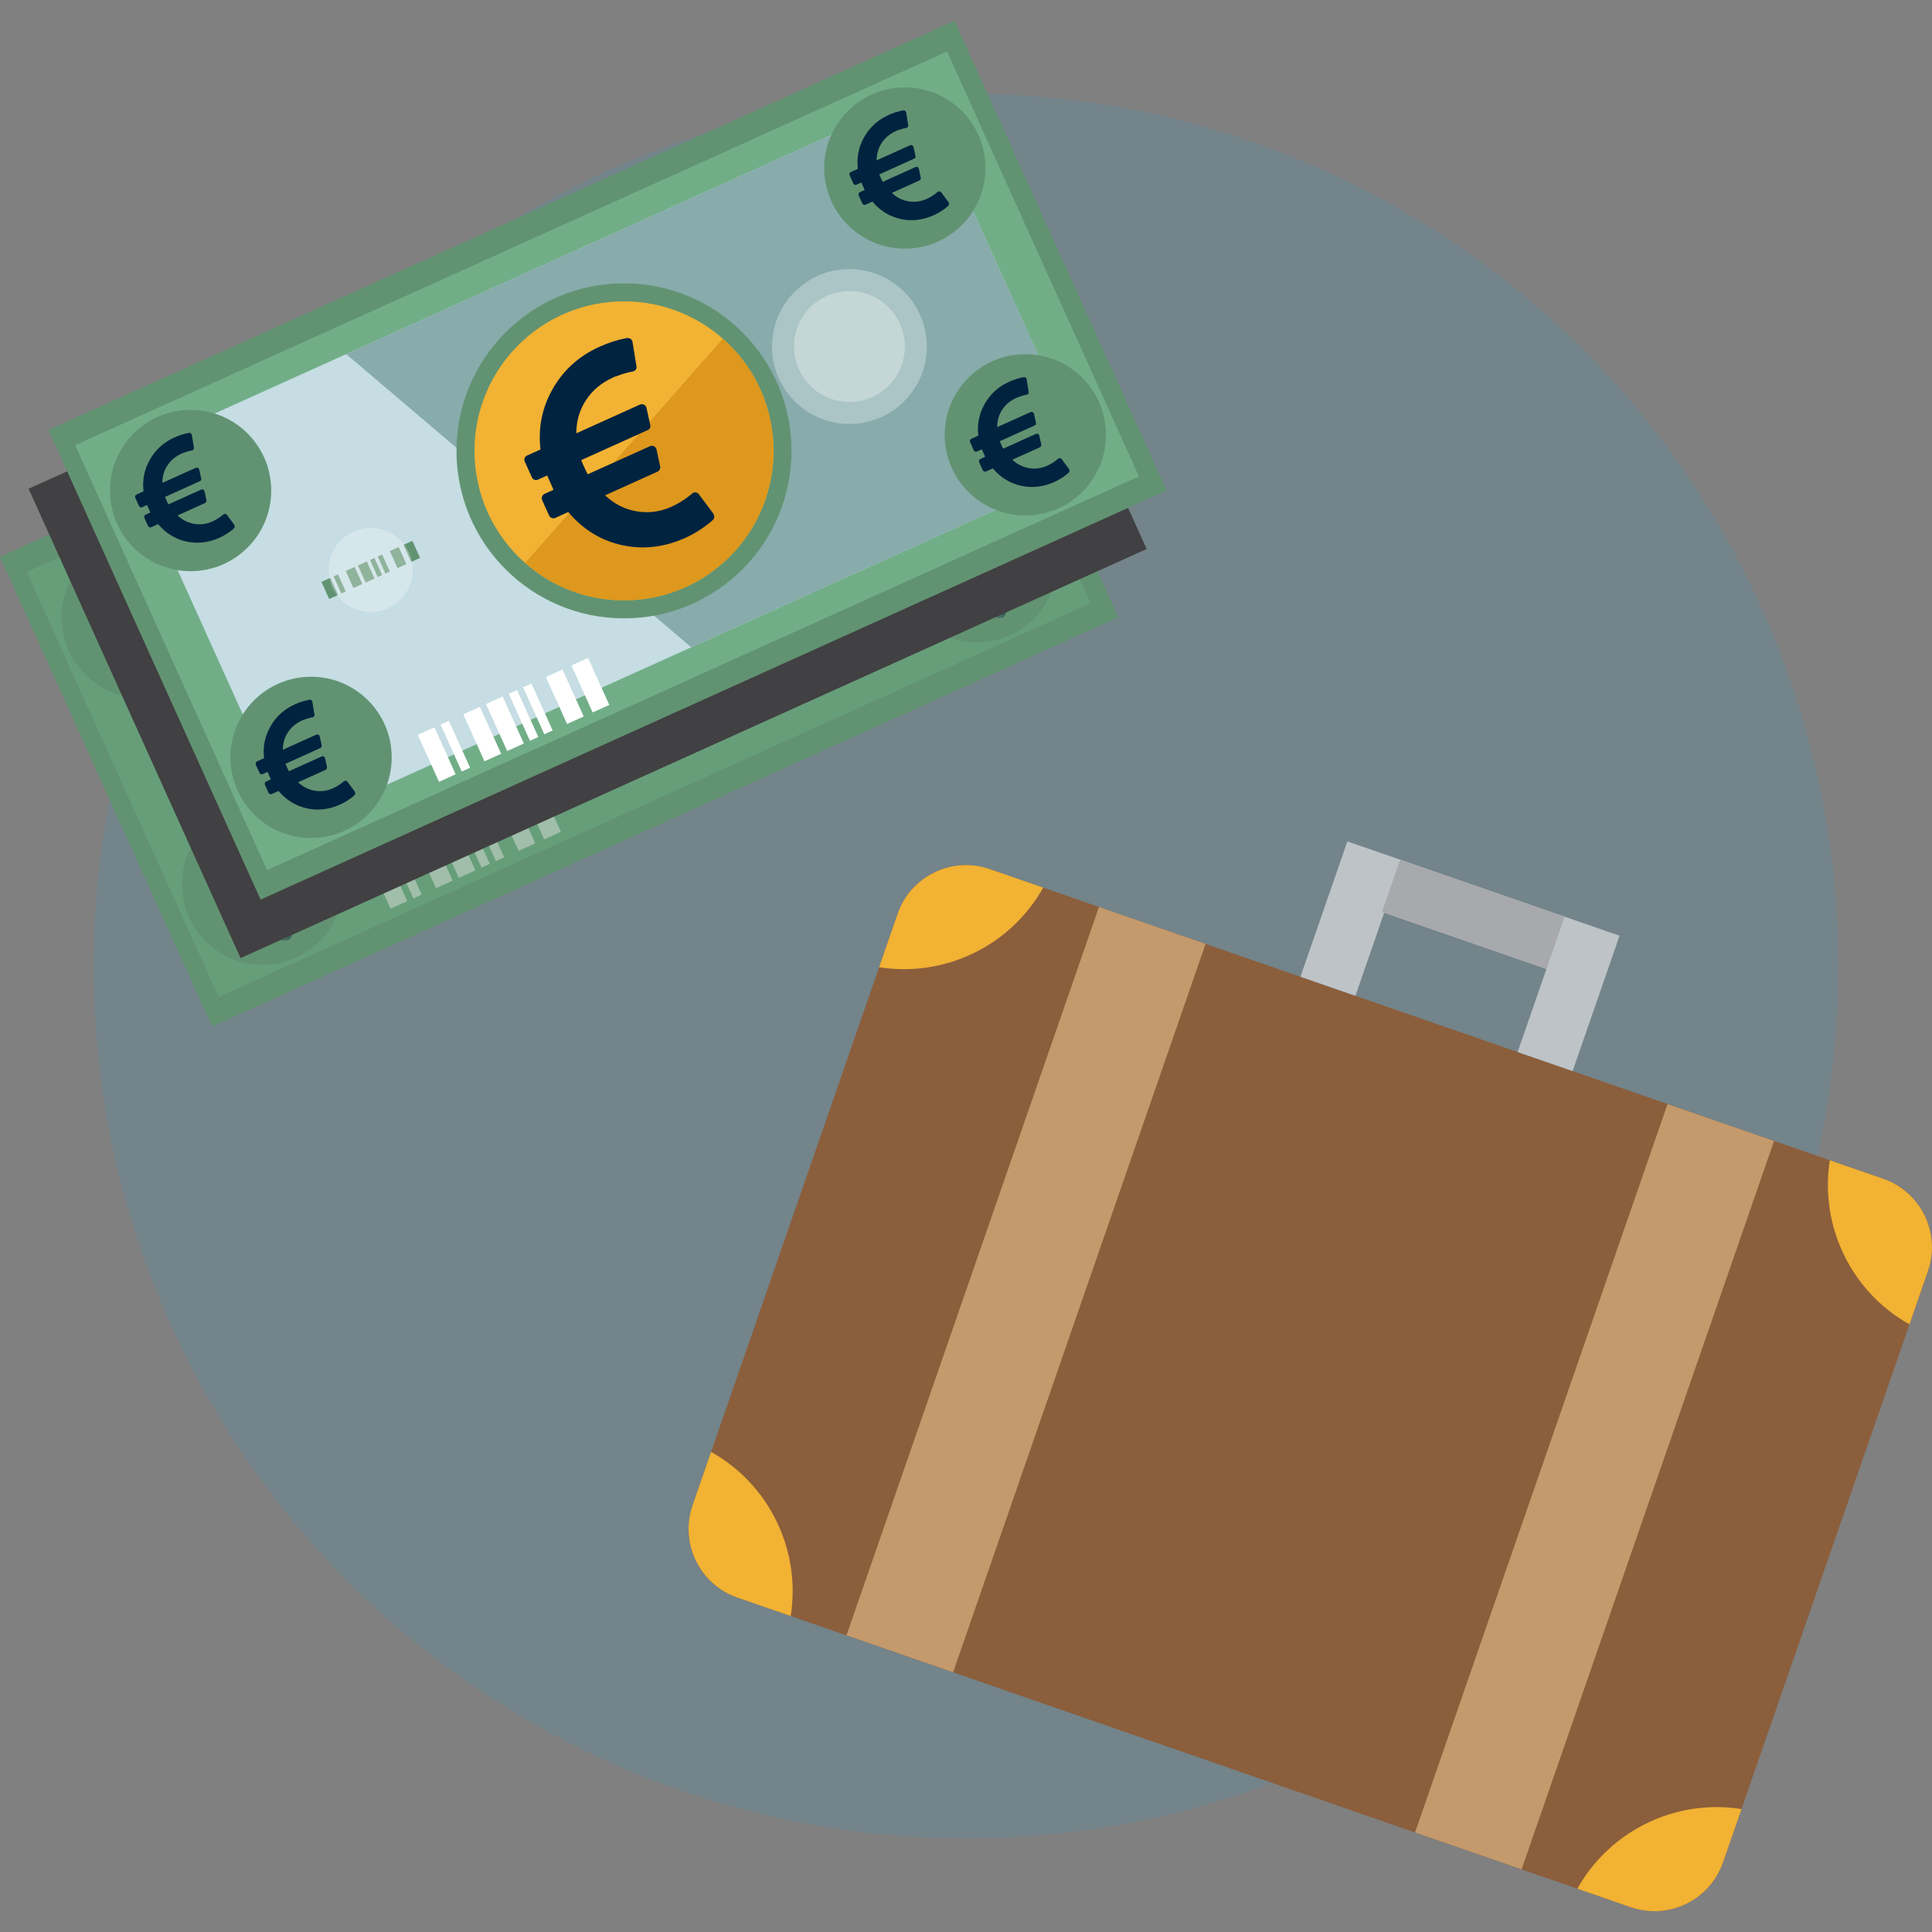 <?xml version="1.0" encoding="UTF-8"?><svg id="Layer_1" xmlns="http://www.w3.org/2000/svg" viewBox="0 0 50 50"><rect x="0" y="0" width="50" height="50" fill="#808080" stroke="none"/><defs><style>.cls-1,.cls-2{fill:#fff;}.cls-3{fill:#f2b233;}.cls-4{fill:#a7a9ac;}.cls-2{opacity:.3;}.cls-5{fill:#00233f;}.cls-6{fill:#00aeef;opacity:.1;}.cls-7{fill:#c5dde3;}.cls-8{opacity:.6;}.cls-8,.cls-9{fill:#619372;}.cls-10{fill:#c49a6c;}.cls-11{fill:#88abac;}.cls-12{fill:#8b5e3c;}.cls-13{fill:#71ae87;}.cls-14{fill:#2b3b4e;}.cls-15{fill:#bdc3c7;}.cls-16{fill:#dd981d;}.cls-17{fill:#414042;}</style></defs><circle class="cls-6" cx="25" cy="25" r="22.578"/><g><g><g><g><rect class="cls-9" x="1.605" y="8.524" width="25.728" height="13.338" transform="translate(-4.97 7.301) rotate(-24.302)"/><rect class="cls-13" x="2.078" y="9.176" width="24.757" height="12.065" transform="translate(-4.978 7.297) rotate(-24.302)"/><rect class="cls-7" x="3.163" y="9.914" width="22.587" height="10.59" transform="translate(-4.978 7.297) rotate(-24.302)"/><path class="cls-11" d="M20.017,6.888l-3.558,1.607-4.182,1.888-4.571,2.064,8.929,7.587,7.74-3.495c1.41-.637,2.037-2.296,1.4-3.706l-2.052-4.545c-.637-1.41-2.296-2.037-3.706-1.4Z"/><g><circle class="cls-9" cx="14.895" cy="14.95" r="4.335"/><g><circle class="cls-3" cx="14.895" cy="14.95" r="3.869"/><path class="cls-16" d="M17.453,12.048l-5.117,5.805c1.603,1.413,4.048,1.259,5.461-.344,1.413-1.603,1.259-4.048-.344-5.461Z"/></g></g><circle class="cls-9" cx="3.678" cy="15.978" r="2.087"/><circle class="cls-9" cx="6.796" cy="22.883" r="2.087"/><circle class="cls-9" cx="25.282" cy="14.536" r="2.087"/><circle class="cls-9" cx="22.163" cy="7.631" r="2.087"/><g><path class="cls-14" d="M15.001,14.419c-.622,.066-.914,.037-.995-.142-.07-.156,.014-.382,.426-.568,.464-.21,.808-.204,1.018-.218l-.101-.706c-.246,.004-.534,.053-1.06,.264l-.216-.479-.003-.013c-.056-.124-.217-.172-.36-.107s-.214,.217-.158,.341l.242,.535c-.723,.461-.903,1.025-.681,1.516,.242,.535,.811,.627,1.597,.514,.55-.087,.817-.047,.917,.177s-.097,.473-.457,.636c-.412,.186-.824,.238-1.168,.232l.112,.728c.318,.017,.745-.068,1.271-.278l.272,.602h0c.053,.117,.205,.163,.34,.102s.202-.205,.149-.322h0l-.302-.67c.723-.461,.908-1.081,.686-1.572-.232-.513-.646-.675-1.53-.571Z"/><g><path class="cls-5" d="M16.147,17.232h0l-.302-.67c.723-.461,.908-1.081,.686-1.572-.232-.513-.646-.675-1.53-.571-.155,.016-.289,.027-.405,.031l.394,.872c.363-.03,.556,.029,.638,.21,.084,.186-.042,.391-.295,.548l.665,1.473c.135-.061,.202-.205,.149-.322Z"/><path class="cls-5" d="M14.432,13.709c.464-.21,.808-.204,1.018-.218l-.101-.706c-.246,.004-.534,.053-1.06,.264l-.216-.479-.003-.013c-.056-.124-.217-.172-.36-.107l-.013,.009,.597,1.321c.041-.024,.087-.048,.139-.071Z"/></g></g><g><path class="cls-14" d="M3.767,15.639c-.36,.038-.529,.021-.576-.082-.041-.09,.008-.221,.246-.329,.268-.121,.467-.118,.589-.126l-.059-.408c-.143,.002-.309,.031-.613,.153l-.125-.277-.002-.008c-.032-.072-.126-.099-.208-.062s-.124,.126-.091,.197l.14,.31c-.418,.267-.522,.593-.394,.877,.14,.31,.469,.363,.924,.297,.318-.051,.472-.027,.531,.102s-.056,.274-.265,.368c-.239,.108-.477,.138-.675,.134l.065,.421c.184,.01,.431-.039,.735-.161l.157,.348h0c.031,.068,.119,.094,.197,.059s.117-.119,.086-.186h0l-.175-.388c.418-.267,.525-.626,.397-.909-.134-.297-.374-.39-.885-.33Z"/><g><path class="cls-5" d="M4.43,17.266h0l-.175-.388c.418-.267,.525-.626,.397-.909-.134-.297-.374-.39-.885-.33-.09,.01-.167,.016-.234,.018l.228,.505c.21-.017,.322,.017,.369,.122,.049,.108-.024,.226-.171,.317l.385,.852c.078-.035,.117-.119,.086-.186Z"/><path class="cls-5" d="M3.438,15.228c.268-.121,.467-.118,.589-.126l-.059-.408c-.143,.002-.309,.031-.613,.153l-.125-.277-.002-.008c-.032-.072-.126-.099-.208-.062l-.008,.005,.345,.765c.024-.014,.051-.028,.08-.041Z"/></g></g><g><path class="cls-14" d="M6.874,22.52c-.36,.038-.529,.021-.576-.082-.041-.09,.008-.221,.246-.329,.268-.121,.467-.118,.589-.126l-.059-.408c-.143,.002-.309,.031-.613,.153l-.125-.277-.002-.008c-.032-.072-.126-.099-.208-.062s-.124,.126-.091,.197l.14,.31c-.418,.267-.522,.593-.394,.877,.14,.31,.469,.363,.924,.297,.318-.051,.472-.027,.531,.102s-.056,.274-.265,.368c-.239,.108-.477,.138-.675,.134l.065,.421c.184,.01,.431-.039,.735-.161l.157,.348h0c.031,.068,.119,.094,.197,.059s.117-.119,.086-.186h0l-.175-.388c.418-.267,.525-.626,.397-.909-.134-.297-.374-.39-.885-.33Z"/><g><path class="cls-5" d="M7.537,24.147h0l-.175-.388c.418-.267,.525-.626,.397-.909-.134-.297-.374-.39-.885-.33-.09,.01-.167,.016-.234,.018l.228,.505c.21-.017,.322,.017,.369,.122,.049,.108-.024,.226-.171,.317l.385,.852c.078-.035,.117-.119,.086-.186Z"/><path class="cls-5" d="M6.545,22.109c.268-.121,.467-.118,.589-.126l-.059-.408c-.143,.002-.309,.031-.613,.153l-.125-.277-.002-.008c-.032-.072-.126-.099-.208-.062l-.008,.005,.345,.765c.024-.014,.051-.028,.08-.041Z"/></g></g><g><path class="cls-14" d="M22.253,7.292c-.36,.038-.529,.021-.576-.082-.041-.09,.008-.221,.246-.329,.268-.121,.467-.118,.589-.126l-.059-.408c-.143,.002-.309,.031-.613,.153l-.125-.277-.002-.008c-.032-.072-.126-.099-.208-.062s-.124,.126-.091,.197l.14,.31c-.418,.267-.522,.593-.394,.877,.14,.31,.469,.363,.924,.297,.318-.051,.472-.027,.531,.102s-.056,.274-.265,.368c-.239,.108-.477,.138-.675,.134l.065,.421c.184,.01,.431-.039,.735-.161l.157,.348h0c.031,.068,.119,.094,.197,.059s.117-.119,.086-.186h0l-.175-.388c.418-.267,.525-.626,.397-.909-.134-.297-.374-.39-.885-.33Z"/><g><path class="cls-5" d="M22.915,8.919h0l-.175-.388c.418-.267,.525-.626,.397-.909-.134-.297-.374-.39-.885-.33-.09,.01-.167,.016-.234,.018l.228,.505c.21-.017,.322,.017,.369,.122,.049,.108-.024,.226-.171,.317l.385,.852c.078-.035,.117-.119,.086-.186Z"/><path class="cls-5" d="M21.924,6.881c.268-.121,.467-.118,.589-.126l-.059-.408c-.143,.002-.309,.031-.613,.153l-.125-.277-.002-.008c-.032-.072-.126-.099-.208-.062l-.008,.005,.345,.765c.024-.014,.051-.028,.08-.041Z"/></g></g><g><path class="cls-14" d="M25.36,14.172c-.36,.038-.529,.021-.576-.082-.041-.09,.008-.221,.246-.329,.268-.121,.467-.118,.589-.126l-.059-.408c-.143,.002-.309,.031-.613,.153l-.125-.277-.002-.008c-.032-.072-.126-.099-.208-.062s-.124,.126-.091,.197l.14,.31c-.418,.267-.522,.593-.394,.877,.14,.31,.469,.363,.924,.297,.318-.051,.472-.027,.531,.102s-.056,.274-.265,.368c-.239,.108-.477,.138-.675,.134l.065,.421c.184,.01,.431-.039,.735-.161l.157,.348h0c.031,.068,.119,.094,.197,.059s.117-.119,.086-.186h0l-.175-.388c.418-.267,.525-.626,.397-.909-.134-.297-.374-.39-.885-.33Z"/><g><path class="cls-5" d="M26.022,15.8h0l-.175-.388c.418-.267,.525-.626,.397-.909-.134-.297-.374-.39-.885-.33-.09,.01-.167,.016-.234,.018l.228,.505c.21-.017,.322,.017,.369,.122,.049,.108-.024,.226-.171,.317l.385,.852c.078-.035,.117-.119,.086-.186Z"/><path class="cls-5" d="M25.031,13.762c.268-.121,.467-.118,.589-.126l-.059-.408c-.143,.002-.309,.031-.613,.153l-.125-.277-.002-.008c-.032-.072-.126-.099-.208-.062l-.008,.005,.345,.765c.024-.014,.051-.028,.08-.041Z"/></g></g><rect class="cls-1" x="9.812" y="22.144" width=".473" height="1.334" transform="translate(-8.497 6.157) rotate(-24.302)"/><rect class="cls-1" x="10.411" y="21.927" width=".237" height="1.334" transform="translate(-8.365 6.335) rotate(-24.302)"/><rect class="cls-1" x="10.988" y="21.613" width=".473" height="1.334" transform="translate(-8.174 6.594) rotate(-24.302)"/><rect class="cls-1" x="11.577" y="21.347" width=".473" height="1.334" transform="translate(-8.013 6.812) rotate(-24.302)"/><rect class="cls-1" x="12.175" y="21.13" width=".237" height="1.334" transform="translate(-7.881 6.991) rotate(-24.302)"/><rect class="cls-1" x="12.548" y="20.962" width=".237" height="1.334" transform="translate(-7.779 7.129) rotate(-24.302)"/><rect class="cls-1" x="13.126" y="20.648" width=".473" height="1.334" transform="translate(-7.588 7.388) rotate(-24.302)"/><rect class="cls-1" x="13.788" y="20.349" width=".473" height="1.334" transform="translate(-7.406 7.634) rotate(-24.302)"/><rect class="cls-9" x="7.154" y="18.269" width=".253" height=".485" transform="translate(-6.973 4.637) rotate(-24.302)"/><rect class="cls-9" x="7.474" y="18.153" width=".126" height=".485" transform="translate(-6.903 4.732) rotate(-24.302)"/><rect class="cls-9" x="7.782" y="17.985" width=".253" height=".485" transform="translate(-6.801 4.87) rotate(-24.302)"/><rect class="cls-9" x="8.096" y="17.843" width=".253" height=".485" transform="translate(-6.715 4.987) rotate(-24.302)"/><rect class="cls-9" x="8.416" y="17.728" width=".126" height=".485" transform="translate(-6.644 5.082) rotate(-24.302)"/><rect class="cls-9" x="8.615" y="17.638" width=".126" height=".485" transform="translate(-6.59 5.156) rotate(-24.302)"/><rect class="cls-9" x="8.923" y="17.47" width=".253" height=".485" transform="translate(-6.488 5.294) rotate(-24.302)"/><rect class="cls-9" x="9.277" y="17.31" width=".253" height=".485" transform="translate(-6.391 5.425) rotate(-24.302)"/><circle class="cls-2" cx="20.729" cy="12.25" r="2.004"/><circle class="cls-2" cx="20.729" cy="12.25" r="1.435"/><circle class="cls-2" cx="8.34" cy="18.033" r="1.088"/></g><rect class="cls-8" x="1.603" y="8.524" width="25.729" height="13.329" transform="translate(-4.969 7.3) rotate(-24.302)"/></g><rect class="cls-17" x="2.343" y="6.764" width="25.729" height="13.329" transform="translate(-4.179 7.448) rotate(-24.302)"/><g><rect class="cls-9" x="2.859" y="5.241" width="25.728" height="13.338" transform="translate(-3.508 7.526) rotate(-24.302)"/><rect class="cls-13" x="3.332" y="5.893" width="24.757" height="12.065" transform="translate(-3.516 7.522) rotate(-24.302)"/><rect class="cls-7" x="4.417" y="6.631" width="22.587" height="10.59" transform="translate(-3.516 7.522) rotate(-24.302)"/><path class="cls-11" d="M21.271,3.605l-3.558,1.607-4.182,1.888-4.571,2.064,8.929,7.587,7.74-3.495c1.41-.637,2.037-2.296,1.4-3.706l-2.052-4.545c-.637-1.41-2.296-2.037-3.706-1.4Z"/><g><circle class="cls-9" cx="16.149" cy="11.668" r="4.335"/><g><circle class="cls-3" cx="16.149" cy="11.668" r="3.869"/><path class="cls-16" d="M18.708,8.765l-5.117,5.805c1.603,1.413,4.048,1.259,5.461-.344,1.413-1.603,1.259-4.048-.344-5.461Z"/></g></g><circle class="cls-9" cx="4.932" cy="12.695" r="2.087"/><circle class="cls-9" cx="8.05" cy="19.601" r="2.087"/><circle class="cls-9" cx="26.536" cy="11.254" r="2.087"/><circle class="cls-9" cx="23.418" cy="4.348" r="2.087"/><rect class="cls-1" x="11.066" y="18.861" width=".473" height="1.334" transform="translate(-7.035 6.382) rotate(-24.302)"/><rect class="cls-1" x="11.665" y="18.644" width=".237" height="1.334" transform="translate(-6.903 6.56) rotate(-24.302)"/><rect class="cls-1" x="12.243" y="18.33" width=".473" height="1.334" transform="translate(-6.712 6.819) rotate(-24.302)"/><rect class="cls-1" x="12.831" y="18.064" width=".473" height="1.334" transform="translate(-6.551 7.038) rotate(-24.302)"/><rect class="cls-1" x="13.43" y="17.848" width=".237" height="1.334" transform="translate(-6.419 7.216) rotate(-24.302)"/><rect class="cls-1" x="13.802" y="17.679" width=".237" height="1.334" transform="translate(-6.317 7.354) rotate(-24.302)"/><rect class="cls-1" x="14.38" y="17.365" width=".473" height="1.334" transform="translate(-6.126 7.613) rotate(-24.302)"/><rect class="cls-1" x="15.042" y="17.066" width=".473" height="1.334" transform="translate(-5.944 7.859) rotate(-24.302)"/><rect class="cls-9" x="8.408" y="14.986" width=".253" height=".485" transform="translate(-5.511 4.862) rotate(-24.302)"/><rect class="cls-9" x="8.728" y="14.87" width=".126" height=".485" transform="translate(-5.441 4.957) rotate(-24.302)"/><rect class="cls-9" x="9.036" y="14.703" width=".253" height=".485" transform="translate(-5.339 5.095) rotate(-24.302)"/><rect class="cls-9" x="9.351" y="14.561" width=".253" height=".485" transform="translate(-5.252 5.212) rotate(-24.302)"/><rect class="cls-9" x="9.67" y="14.445" width=".126" height=".485" transform="translate(-5.182 5.307) rotate(-24.302)"/><rect class="cls-9" x="9.869" y="14.355" width=".126" height=".485" transform="translate(-5.127 5.381) rotate(-24.302)"/><rect class="cls-9" x="10.177" y="14.187" width=".253" height=".485" transform="translate(-5.026 5.519) rotate(-24.302)"/><rect class="cls-9" x="10.531" y="14.028" width=".253" height=".485" transform="translate(-4.929 5.65) rotate(-24.302)"/><circle class="cls-2" cx="21.983" cy="8.968" r="2.004"/><circle class="cls-2" cx="21.983" cy="8.968" r="1.435"/><circle class="cls-2" cx="9.594" cy="14.75" r="1.088"/><path class="cls-5" d="M18.462,13.294l-.375-.502c-.022-.03-.05-.046-.086-.05-.038-.003-.069,.009-.094,.034l-.015,.015-.037,.029-.058,.045c-.022,.017-.048,.036-.078,.056-.03,.021-.062,.042-.096,.062-.034,.021-.071,.043-.112,.066-.041,.022-.082,.043-.124,.062-.297,.134-.601,.175-.91,.122-.31-.053-.583-.191-.818-.414l1.358-.613c.026-.012,.045-.031,.058-.058,.013-.027,.016-.055,.009-.082l-.093-.431c-.009-.038-.03-.067-.064-.085-.036-.017-.072-.018-.107-.002l-1.611,.727c-.03-.058-.052-.107-.075-.156-.038-.082-.071-.156-.091-.212l1.713-.773c.063-.028,.087-.076,.071-.142l-.096-.438c-.008-.036-.03-.063-.066-.08-.034-.019-.069-.019-.107-.002l-1.642,.742c-.001-.315,.081-.6,.247-.855,.166-.255,.397-.45,.692-.583,.007-.009,.042-.023,.105-.043,.063-.02,.098-.032,.106-.037,.008-.005,.04-.015,.096-.031l.084-.023,.067-.016,.044-.009,.016-.003c.034-.004,.061-.02,.08-.047,.019-.027,.025-.057,.018-.091l-.101-.626c-.007-.034-.023-.06-.049-.08-.034-.018-.065-.025-.094-.021-.239,.043-.479,.119-.717,.227-.524,.237-.925,.598-1.203,1.084-.278,.486-.384,1.01-.319,1.572l-.344,.155c-.033,.015-.055,.037-.066,.068-.012,.03-.01,.062,.005,.095l.181,.4c.015,.033,.037,.055,.068,.066s.062,.01,.095-.005l.235-.106c.025,.066,.061,.14,.093,.212,.024,.053,.042,.102,.07,.159l-.232,.105c-.03,.014-.052,.037-.064,.069-.012,.032-.012,.064,.002,.094l.179,.397c.014,.031,.037,.052,.069,.064,.032,.012,.064,.012,.094-.002l.333-.151c.381,.45,.845,.736,1.392,.856,.547,.12,1.095,.057,1.642-.19,.044-.02,.089-.041,.133-.065,.045-.023,.086-.046,.124-.068,.038-.022,.075-.045,.11-.069,.036-.023,.068-.045,.097-.065,.029-.02,.056-.039,.081-.058,.026-.019,.048-.036,.067-.053,.019-.017,.036-.031,.049-.041,.014-.01,.024-.02,.031-.029l.016-.012c.021-.021,.034-.047,.036-.078,.003-.031-.005-.059-.025-.084Z"/><path class="cls-5" d="M6.069,13.588l-.197-.264c-.011-.016-.026-.024-.045-.026-.02-.001-.036,.005-.05,.018l-.008,.008-.02,.015-.03,.024c-.011,.009-.025,.019-.041,.03-.016,.011-.033,.022-.051,.033-.018,.011-.038,.023-.059,.034-.021,.012-.043,.023-.065,.033-.156,.07-.315,.092-.478,.064-.163-.028-.306-.1-.43-.217l.713-.322c.013-.006,.024-.016,.03-.031,.007-.014,.009-.029,.005-.043l-.049-.226c-.005-.02-.016-.035-.034-.045-.019-.009-.038-.01-.056-.001l-.846,.382c-.015-.031-.027-.056-.04-.082-.02-.043-.037-.082-.048-.111l.899-.406c.033-.015,.046-.04,.037-.074l-.051-.23c-.004-.019-.016-.033-.035-.042-.018-.01-.036-.01-.056-.001l-.862,.389c0-.165,.042-.315,.13-.449,.087-.134,.208-.236,.363-.306,.004-.005,.022-.012,.055-.023,.033-.011,.051-.017,.056-.019,.004-.003,.021-.008,.05-.016l.044-.012,.035-.008,.023-.005h.008c.018-.004,.032-.012,.042-.026,.01-.014,.013-.03,.01-.048l-.053-.329c-.004-.018-.012-.031-.026-.042-.018-.01-.034-.013-.049-.011-.126,.023-.251,.062-.377,.119-.275,.124-.486,.314-.631,.569-.146,.255-.202,.53-.167,.825l-.181,.082c-.017,.008-.029,.02-.035,.036-.006,.016-.005,.033,.003,.05l.095,.21c.008,.017,.02,.029,.036,.035s.033,.005,.05-.003l.123-.056c.013,.035,.032,.074,.049,.111,.013,.028,.022,.054,.037,.083l-.122,.055c-.016,.007-.027,.019-.034,.036-.006,.017-.006,.033,.001,.049l.094,.208c.007,.016,.019,.027,.036,.033,.017,.006,.033,.006,.049-.001l.175-.079c.2,.236,.444,.386,.731,.45,.287,.063,.575,.03,.862-.1,.023-.011,.047-.022,.07-.034,.024-.012,.045-.024,.065-.036,.02-.012,.039-.024,.058-.036,.019-.012,.036-.024,.051-.034l.043-.03c.013-.01,.025-.019,.035-.028l.026-.022c.007-.005,.013-.011,.016-.015l.008-.006c.011-.011,.018-.025,.019-.041,.002-.016-.003-.031-.013-.044Z"/><path class="cls-5" d="M9.188,20.494l-.197-.264c-.011-.016-.026-.024-.045-.026-.02-.001-.036,.005-.05,.018l-.008,.008-.02,.015-.03,.024c-.011,.009-.025,.019-.041,.03-.016,.011-.033,.022-.051,.033-.018,.011-.038,.023-.059,.034-.021,.012-.043,.023-.065,.033-.156,.07-.315,.092-.478,.064-.163-.028-.306-.1-.43-.217l.713-.322c.013-.006,.024-.016,.03-.031,.007-.014,.009-.029,.005-.043l-.049-.226c-.005-.02-.016-.035-.034-.045-.019-.009-.038-.01-.056-.001l-.846,.382c-.015-.031-.027-.056-.04-.082-.02-.043-.037-.082-.048-.111l.899-.406c.033-.015,.046-.04,.037-.074l-.051-.23c-.004-.019-.016-.033-.035-.042-.018-.01-.036-.01-.056-.001l-.862,.389c0-.165,.042-.315,.13-.449,.087-.134,.208-.236,.363-.306,.004-.005,.022-.012,.055-.023,.033-.011,.051-.017,.056-.019,.004-.003,.021-.008,.05-.016l.044-.012,.035-.008,.023-.005h.008c.018-.004,.032-.012,.042-.026,.01-.014,.013-.03,.01-.048l-.053-.329c-.004-.018-.012-.031-.026-.042-.018-.01-.034-.013-.049-.011-.126,.023-.251,.062-.377,.119-.275,.124-.486,.314-.631,.569-.146,.255-.202,.53-.167,.825l-.181,.082c-.017,.008-.029,.02-.035,.036-.006,.016-.005,.033,.003,.05l.095,.21c.008,.017,.02,.029,.036,.035s.033,.005,.05-.003l.123-.056c.013,.035,.032,.074,.049,.111,.013,.028,.022,.054,.037,.083l-.122,.055c-.016,.007-.027,.019-.034,.036-.006,.017-.006,.033,.001,.049l.094,.208c.007,.016,.019,.027,.036,.033,.017,.006,.033,.006,.049-.001l.175-.079c.2,.236,.444,.386,.731,.45,.287,.063,.575,.03,.862-.1,.023-.011,.047-.022,.07-.034,.024-.012,.045-.024,.065-.036,.02-.012,.039-.024,.058-.036,.019-.012,.036-.024,.051-.034l.043-.03c.013-.01,.025-.019,.035-.028l.026-.022c.007-.005,.013-.011,.016-.015l.008-.006c.011-.011,.018-.025,.019-.041,.002-.016-.003-.031-.013-.044Z"/><path class="cls-5" d="M27.673,12.146l-.197-.264c-.011-.016-.026-.024-.045-.026-.02-.001-.036,.005-.05,.018l-.008,.008-.02,.015-.03,.024c-.011,.009-.025,.019-.041,.03-.016,.011-.033,.022-.051,.033-.018,.011-.038,.023-.059,.034-.021,.012-.043,.023-.065,.033-.156,.07-.315,.092-.478,.064-.163-.028-.306-.1-.43-.217l.713-.322c.013-.006,.024-.016,.03-.031,.007-.014,.009-.029,.005-.043l-.049-.226c-.005-.02-.016-.035-.034-.045-.019-.009-.038-.01-.056-.001l-.846,.382c-.015-.031-.027-.056-.04-.082-.02-.043-.037-.082-.048-.111l.899-.406c.033-.015,.046-.04,.037-.074l-.051-.23c-.004-.019-.016-.033-.035-.042-.018-.01-.036-.01-.056-.001l-.862,.389c0-.165,.042-.315,.13-.449,.087-.134,.208-.236,.363-.306,.004-.005,.022-.012,.055-.023,.033-.011,.051-.017,.056-.019,.004-.003,.021-.008,.05-.016l.044-.012,.035-.008,.023-.005h.008c.018-.004,.032-.012,.042-.026,.01-.014,.013-.03,.01-.048l-.053-.329c-.004-.018-.012-.031-.026-.042-.018-.01-.034-.013-.049-.011-.126,.023-.251,.062-.377,.119-.275,.124-.486,.314-.631,.569-.146,.255-.202,.53-.167,.825l-.181,.082c-.017,.008-.029,.02-.035,.036-.006,.016-.005,.033,.003,.05l.095,.21c.008,.017,.02,.029,.036,.035s.033,.005,.05-.003l.123-.056c.013,.035,.032,.074,.049,.111,.013,.028,.022,.054,.037,.083l-.122,.055c-.016,.007-.027,.019-.034,.036-.006,.017-.006,.033,.001,.049l.094,.208c.007,.016,.019,.027,.036,.033,.017,.006,.033,.006,.049-.001l.175-.079c.2,.236,.444,.386,.731,.45,.287,.063,.575,.03,.862-.1,.023-.011,.047-.022,.07-.034,.024-.012,.045-.024,.065-.036,.02-.012,.039-.024,.058-.036,.019-.012,.036-.024,.051-.034l.043-.03c.013-.01,.025-.019,.035-.028l.026-.022c.007-.005,.013-.011,.016-.015l.008-.006c.011-.011,.018-.025,.019-.041,.002-.016-.003-.031-.013-.044Z"/><path class="cls-5" d="M24.555,5.241l-.197-.264c-.011-.016-.026-.024-.045-.026-.02-.001-.036,.005-.05,.018l-.008,.008-.02,.015-.03,.024c-.011,.009-.025,.019-.041,.03-.016,.011-.033,.022-.051,.033-.018,.011-.038,.023-.059,.034-.021,.012-.043,.023-.065,.033-.156,.07-.315,.092-.478,.064-.163-.028-.306-.1-.43-.217l.713-.322c.013-.006,.024-.016,.03-.031,.007-.014,.009-.029,.005-.043l-.049-.226c-.005-.02-.016-.035-.034-.045-.019-.009-.038-.01-.056-.001l-.846,.382c-.015-.031-.027-.056-.04-.082-.02-.043-.037-.082-.048-.111l.899-.406c.033-.015,.046-.04,.037-.074l-.051-.23c-.004-.019-.016-.033-.035-.042-.018-.01-.036-.01-.056-.001l-.862,.389c0-.165,.042-.315,.13-.449,.087-.134,.208-.236,.363-.306,.004-.005,.022-.012,.055-.023,.033-.011,.051-.017,.056-.019,.004-.003,.021-.008,.05-.016l.044-.012,.035-.008,.023-.005h.008c.018-.004,.032-.012,.042-.026,.01-.014,.013-.03,.01-.048l-.053-.329c-.004-.018-.012-.031-.026-.042-.018-.01-.034-.013-.049-.011-.126,.023-.251,.062-.377,.119-.275,.124-.486,.314-.631,.569-.146,.255-.202,.53-.167,.825l-.181,.082c-.017,.008-.029,.02-.035,.036-.006,.016-.005,.033,.003,.05l.095,.21c.008,.017,.02,.029,.036,.035s.033,.005,.05-.003l.123-.056c.013,.035,.032,.074,.049,.111,.013,.028,.022,.054,.037,.083l-.122,.055c-.016,.007-.027,.019-.034,.036-.006,.017-.006,.033,.001,.049l.094,.208c.007,.016,.019,.027,.036,.033,.017,.006,.033,.006,.049-.001l.175-.079c.2,.236,.444,.386,.731,.45,.287,.063,.575,.03,.862-.1,.023-.011,.047-.022,.07-.034,.024-.012,.045-.024,.065-.036,.02-.012,.039-.024,.058-.036,.019-.012,.036-.024,.051-.034l.043-.03c.013-.01,.025-.019,.035-.028l.026-.022c.007-.005,.013-.011,.016-.015l.008-.006c.011-.011,.018-.025,.019-.041,.002-.016-.003-.031-.013-.044Z"/></g></g><g><path class="cls-12" d="M42.203,49.358l-23.119-8.013c-.979-.339-1.498-1.41-1.158-2.391l5.304-15.302c.34-.981,1.41-1.498,2.388-1.159l23.119,8.013c.982,.34,1.499,1.407,1.159,2.388l-5.304,15.302c-.34,.981-1.408,1.501-2.389,1.161h0Zm0,0"/><rect class="cls-10" x="16.579" y="31.915" width="19.951" height="2.92" transform="translate(-13.677 47.535) rotate(-70.883)"/><rect class="cls-10" x="31.292" y="37.016" width="19.951" height="2.918" transform="translate(-8.601 64.867) rotate(-70.883)"/><path class="cls-3" d="M44.592,48.197l.478-1.379c-1.702-.271-3.404,.556-4.248,2.061l1.38,.478c.982,.34,2.049-.18,2.389-1.161h0Zm0,0"/><path class="cls-3" d="M22.751,25.032c1.705,.269,3.404-.555,4.247-2.061l-1.381-.478c-.979-.339-2.048,.178-2.388,1.159l-.478,1.381Zm0,0"/><path class="cls-3" d="M47.356,30.028c-.269,1.705,.555,3.404,2.061,4.247l.478-1.381c.339-.979-.178-2.048-1.159-2.388l-1.381-.478Zm0,0"/><path class="cls-3" d="M18.403,37.575l-.478,1.379c-.34,.981,.179,2.051,1.158,2.391l1.381,.478c.269-1.705-.554-3.406-2.061-4.248h0Zm0,0"/><polygon class="cls-15" points="34.87 21.775 33.655 25.279 35.078 25.772 35.823 23.621 40.022 25.076 39.276 27.227 40.699 27.72 41.914 24.216 34.87 21.775"/><rect class="cls-4" x="35.877" y="22.946" width="4.503" height="1.433" transform="translate(9.852 -11.182) rotate(19.117)"/></g></g></svg>